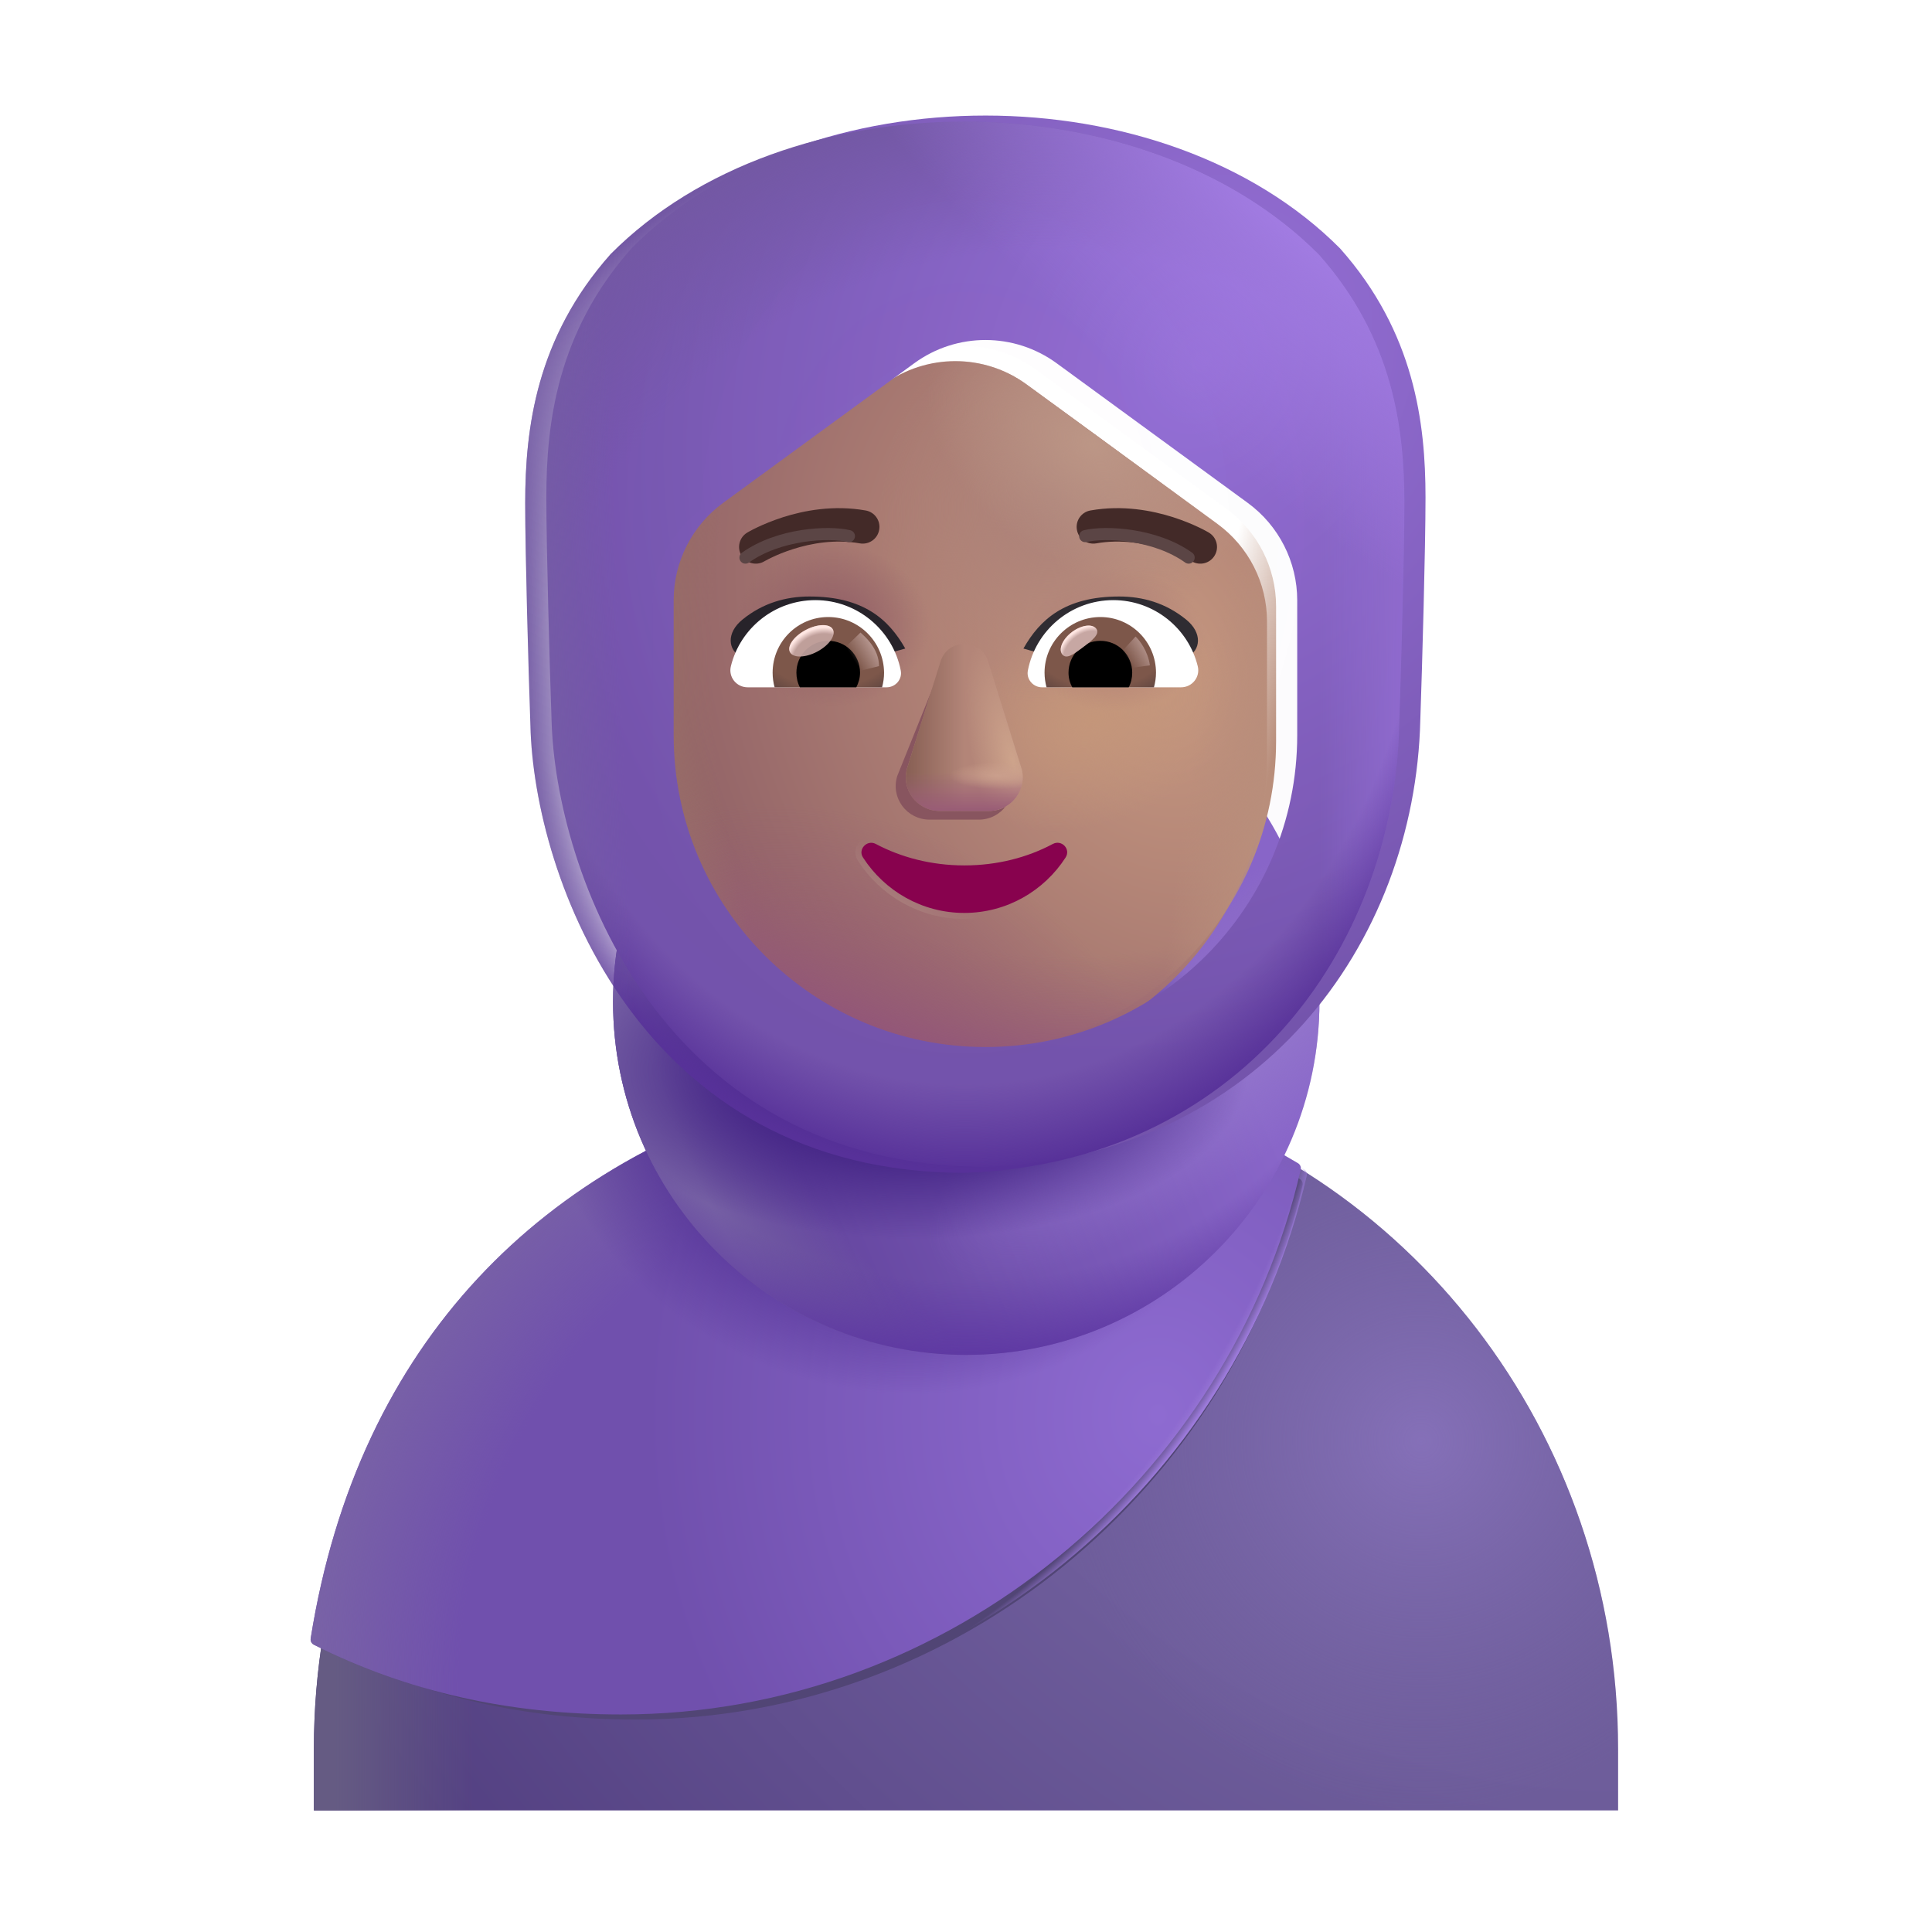 <svg width="32" height="32" viewBox="0 0 32 32" fill="none" xmlns="http://www.w3.org/2000/svg">
<path d="M18.552 18.093C18.237 18.012 18.021 17.726 18.021 17.39V15.374C18.021 14.213 17.116 13.277 15.995 13.277C14.874 13.277 13.97 14.213 13.97 15.374V17.39C13.97 17.726 13.753 18.012 13.439 18.093C8.709 19.284 5.199 23.704 5.199 28.968V29.986H26.801V28.968C26.801 23.704 23.291 19.284 18.552 18.093Z" fill="url(#paint0_radial_4002_3298)"/>
<path d="M18.552 18.093C18.237 18.012 18.021 17.726 18.021 17.39V15.374C18.021 14.213 17.116 13.277 15.995 13.277C14.874 13.277 13.97 14.213 13.97 15.374V17.39C13.97 17.726 13.753 18.012 13.439 18.093C8.709 19.284 5.199 23.704 5.199 28.968V29.986H26.801V28.968C26.801 23.704 23.291 19.284 18.552 18.093Z" fill="url(#paint1_radial_4002_3298)"/>
<path d="M18.552 18.093C18.237 18.012 18.021 17.726 18.021 17.39V15.374C18.021 14.213 17.116 13.277 15.995 13.277C14.874 13.277 13.97 14.213 13.97 15.374V17.39C13.97 17.726 13.753 18.012 13.439 18.093C8.709 19.284 5.199 23.704 5.199 28.968V29.986H26.801V28.968C26.801 23.704 23.291 19.284 18.552 18.093Z" fill="url(#paint2_linear_4002_3298)"/>
<g filter="url(#filter0_f_4002_3298)">
<path d="M5.494 27.244C5.487 27.287 5.509 27.33 5.547 27.349C7.069 28.112 8.715 28.481 10.533 28.481C15.882 28.481 20.42 24.631 21.574 19.634C21.584 19.592 21.565 19.549 21.528 19.527C20.645 19.002 19.731 18.526 18.706 18.277C18.392 18.198 18.054 18.145 18.054 17.822V15.88C18.054 14.762 17.152 13.86 16.034 13.86C14.916 13.86 14.014 14.762 14.014 15.88V17.822C14.014 18.145 13.809 18.264 13.495 18.342C9.298 19.452 6.265 22.41 5.494 27.244Z" fill="#514575"/>
</g>
<g filter="url(#filter1_i_4002_3298)">
<path d="M5.246 27.237C5.239 27.28 5.261 27.323 5.299 27.342C6.851 28.12 8.531 28.497 10.385 28.497C15.84 28.497 20.468 24.569 21.644 19.474C21.654 19.432 21.635 19.388 21.598 19.366C20.698 18.831 19.765 18.345 18.719 18.091C18.399 18.011 18.055 17.957 18.055 17.627V15.647C18.055 14.507 17.135 13.587 15.995 13.587C14.855 13.587 13.935 14.507 13.935 15.647V17.627C13.935 17.957 13.725 18.078 13.405 18.158C9.125 19.289 6.032 22.306 5.246 27.237Z" fill="url(#paint3_radial_4002_3298)"/>
<path d="M5.246 27.237C5.239 27.28 5.261 27.323 5.299 27.342C6.851 28.12 8.531 28.497 10.385 28.497C15.84 28.497 20.468 24.569 21.644 19.474C21.654 19.432 21.635 19.388 21.598 19.366C20.698 18.831 19.765 18.345 18.719 18.091C18.399 18.011 18.055 17.957 18.055 17.627V15.647C18.055 14.507 17.135 13.587 15.995 13.587C14.855 13.587 13.935 14.507 13.935 15.647V17.627C13.935 17.957 13.725 18.078 13.405 18.158C9.125 19.289 6.032 22.306 5.246 27.237Z" fill="url(#paint4_radial_4002_3298)"/>
<path d="M5.246 27.237C5.239 27.28 5.261 27.323 5.299 27.342C6.851 28.12 8.531 28.497 10.385 28.497C15.84 28.497 20.468 24.569 21.644 19.474C21.654 19.432 21.635 19.388 21.598 19.366C20.698 18.831 19.765 18.345 18.719 18.091C18.399 18.011 18.055 17.957 18.055 17.627V15.647C18.055 14.507 17.135 13.587 15.995 13.587C14.855 13.587 13.935 14.507 13.935 15.647V17.627C13.935 17.957 13.725 18.078 13.405 18.158C9.125 19.289 6.032 22.306 5.246 27.237Z" fill="url(#paint5_radial_4002_3298)"/>
</g>
<path d="M5.246 27.237C5.239 27.28 5.261 27.323 5.299 27.342C6.851 28.12 8.531 28.497 10.385 28.497C15.84 28.497 20.468 24.569 21.644 19.474C21.654 19.432 21.635 19.388 21.598 19.366C20.698 18.831 19.765 18.345 18.719 18.091C18.399 18.011 18.055 17.957 18.055 17.627V15.647C18.055 14.507 17.135 13.587 15.995 13.587C14.855 13.587 13.935 14.507 13.935 15.647V17.627C13.935 17.957 13.725 18.078 13.405 18.158C9.125 19.289 6.032 22.306 5.246 27.237Z" fill="url(#paint6_radial_4002_3298)"/>
<path d="M16.004 22.441C19.235 22.441 21.854 19.822 21.854 16.591C21.854 13.36 19.235 10.741 16.004 10.741C12.774 10.741 10.154 13.36 10.154 16.591C10.154 19.822 12.774 22.441 16.004 22.441Z" fill="url(#paint7_linear_4002_3298)"/>
<path d="M16.004 22.441C19.235 22.441 21.854 19.822 21.854 16.591C21.854 13.36 19.235 10.741 16.004 10.741C12.774 10.741 10.154 13.36 10.154 16.591C10.154 19.822 12.774 22.441 16.004 22.441Z" fill="url(#paint8_radial_4002_3298)"/>
<path d="M16.004 22.441C19.235 22.441 21.854 19.822 21.854 16.591C21.854 13.36 19.235 10.741 16.004 10.741C12.774 10.741 10.154 13.36 10.154 16.591C10.154 19.822 12.774 22.441 16.004 22.441Z" fill="url(#paint9_radial_4002_3298)"/>
<path d="M16.004 22.441C19.235 22.441 21.854 19.822 21.854 16.591C21.854 13.36 19.235 10.741 16.004 10.741C12.774 10.741 10.154 13.36 10.154 16.591C10.154 19.822 12.774 22.441 16.004 22.441Z" fill="url(#paint10_radial_4002_3298)"/>
<path d="M16.004 22.441C19.235 22.441 21.854 19.822 21.854 16.591C21.854 13.36 19.235 10.741 16.004 10.741C12.774 10.741 10.154 13.36 10.154 16.591C10.154 19.822 12.774 22.441 16.004 22.441Z" fill="url(#paint11_radial_4002_3298)"/>
<g filter="url(#filter2_i_4002_3298)">
<path d="M17.152 6.117C16.449 5.603 15.495 5.603 14.792 6.117L11.628 8.429C11.113 8.805 10.808 9.405 10.808 10.044V12.196L10.826 12.656C10.828 12.711 10.832 12.765 10.836 12.82C11.107 15.417 13.303 17.442 15.972 17.442C18.824 17.442 21.136 15.13 21.136 12.278V10.044C21.136 9.405 20.831 8.805 20.316 8.429L17.152 6.117Z" fill="url(#paint12_radial_4002_3298)"/>
<path d="M17.152 6.117C16.449 5.603 15.495 5.603 14.792 6.117L11.628 8.429C11.113 8.805 10.808 9.405 10.808 10.044V12.196L10.826 12.656C10.828 12.711 10.832 12.765 10.836 12.82C11.107 15.417 13.303 17.442 15.972 17.442C18.824 17.442 21.136 15.13 21.136 12.278V10.044C21.136 9.405 20.831 8.805 20.316 8.429L17.152 6.117Z" fill="url(#paint13_radial_4002_3298)"/>
<path d="M17.152 6.117C16.449 5.603 15.495 5.603 14.792 6.117L11.628 8.429C11.113 8.805 10.808 9.405 10.808 10.044V12.196L10.826 12.656C10.828 12.711 10.832 12.765 10.836 12.82C11.107 15.417 13.303 17.442 15.972 17.442C18.824 17.442 21.136 15.13 21.136 12.278V10.044C21.136 9.405 20.831 8.805 20.316 8.429L17.152 6.117Z" fill="url(#paint14_radial_4002_3298)"/>
<path d="M17.152 6.117C16.449 5.603 15.495 5.603 14.792 6.117L11.628 8.429C11.113 8.805 10.808 9.405 10.808 10.044V12.196L10.826 12.656C10.828 12.711 10.832 12.765 10.836 12.82C11.107 15.417 13.303 17.442 15.972 17.442C18.824 17.442 21.136 15.13 21.136 12.278V10.044C21.136 9.405 20.831 8.805 20.316 8.429L17.152 6.117Z" fill="url(#paint15_radial_4002_3298)"/>
<path d="M17.152 6.117C16.449 5.603 15.495 5.603 14.792 6.117L11.628 8.429C11.113 8.805 10.808 9.405 10.808 10.044V12.196L10.826 12.656C10.828 12.711 10.832 12.765 10.836 12.82C11.107 15.417 13.303 17.442 15.972 17.442C18.824 17.442 21.136 15.13 21.136 12.278V10.044C21.136 9.405 20.831 8.805 20.316 8.429L17.152 6.117Z" fill="url(#paint16_radial_4002_3298)"/>
<path d="M17.152 6.117C16.449 5.603 15.495 5.603 14.792 6.117L11.628 8.429C11.113 8.805 10.808 9.405 10.808 10.044V12.196L10.826 12.656C10.828 12.711 10.832 12.765 10.836 12.82C11.107 15.417 13.303 17.442 15.972 17.442C18.824 17.442 21.136 15.13 21.136 12.278V10.044C21.136 9.405 20.831 8.805 20.316 8.429L17.152 6.117Z" fill="url(#paint17_radial_4002_3298)"/>
<path d="M17.152 6.117C16.449 5.603 15.495 5.603 14.792 6.117L11.628 8.429C11.113 8.805 10.808 9.405 10.808 10.044V12.196L10.826 12.656C10.828 12.711 10.832 12.765 10.836 12.82C11.107 15.417 13.303 17.442 15.972 17.442C18.824 17.442 21.136 15.13 21.136 12.278V10.044C21.136 9.405 20.831 8.805 20.316 8.429L17.152 6.117Z" fill="url(#paint18_radial_4002_3298)"/>
<path d="M17.152 6.117C16.449 5.603 15.495 5.603 14.792 6.117L11.628 8.429C11.113 8.805 10.808 9.405 10.808 10.044V12.196L10.826 12.656C10.828 12.711 10.832 12.765 10.836 12.82C11.107 15.417 13.303 17.442 15.972 17.442C18.824 17.442 21.136 15.13 21.136 12.278V10.044C21.136 9.405 20.831 8.805 20.316 8.429L17.152 6.117Z" fill="url(#paint19_radial_4002_3298)"/>
<path d="M17.152 6.117C16.449 5.603 15.495 5.603 14.792 6.117L11.628 8.429C11.113 8.805 10.808 9.405 10.808 10.044V12.196L10.826 12.656C10.828 12.711 10.832 12.765 10.836 12.82C11.107 15.417 13.303 17.442 15.972 17.442C18.824 17.442 21.136 15.13 21.136 12.278V10.044C21.136 9.405 20.831 8.805 20.316 8.429L17.152 6.117Z" fill="url(#paint20_radial_4002_3298)"/>
</g>
<path d="M17.152 6.117C16.449 5.603 15.495 5.603 14.792 6.117L11.628 8.429C11.113 8.805 10.808 9.405 10.808 10.044V12.196L10.826 12.656C10.828 12.711 10.832 12.765 10.836 12.82C11.107 15.417 13.303 17.442 15.972 17.442C18.824 17.442 21.136 15.13 21.136 12.278V10.044C21.136 9.405 20.831 8.805 20.316 8.429L17.152 6.117Z" fill="url(#paint21_radial_4002_3298)"/>
<g filter="url(#filter3_f_4002_3298)">
<path d="M15.567 11.099L14.861 12.854C14.749 13.215 15.018 13.576 15.399 13.576H16.21C16.591 13.576 16.86 13.209 16.747 12.854L16.199 11.099C16.081 10.711 15.69 10.711 15.567 11.099Z" fill="#88555F"/>
</g>
<g filter="url(#filter4_f_4002_3298)">
<path d="M15.578 10.956L15.029 12.711C14.917 13.072 15.186 13.432 15.566 13.432H16.378C16.758 13.432 17.027 13.066 16.915 12.711L16.367 10.956C16.249 10.568 15.701 10.568 15.578 10.956Z" fill="#B38578"/>
<path d="M15.578 10.956L15.029 12.711C14.917 13.072 15.186 13.432 15.566 13.432H16.378C16.758 13.432 17.027 13.066 16.915 12.711L16.367 10.956C16.249 10.568 15.701 10.568 15.578 10.956Z" fill="url(#paint22_radial_4002_3298)"/>
<path d="M15.578 10.956L15.029 12.711C14.917 13.072 15.186 13.432 15.566 13.432H16.378C16.758 13.432 17.027 13.066 16.915 12.711L16.367 10.956C16.249 10.568 15.701 10.568 15.578 10.956Z" fill="url(#paint23_linear_4002_3298)"/>
<path d="M15.578 10.956L15.029 12.711C14.917 13.072 15.186 13.432 15.566 13.432H16.378C16.758 13.432 17.027 13.066 16.915 12.711L16.367 10.956C16.249 10.568 15.701 10.568 15.578 10.956Z" fill="url(#paint24_linear_4002_3298)"/>
<path d="M15.578 10.956L15.029 12.711C14.917 13.072 15.186 13.432 15.566 13.432H16.378C16.758 13.432 17.027 13.066 16.915 12.711L16.367 10.956C16.249 10.568 15.701 10.568 15.578 10.956Z" fill="url(#paint25_radial_4002_3298)"/>
</g>
<g filter="url(#filter5_f_4002_3298)">
<path d="M15.972 14.334C15.435 14.334 14.93 14.204 14.505 13.978C14.36 13.902 14.204 14.07 14.295 14.204C14.65 14.754 15.268 15.121 15.972 15.121C16.676 15.121 17.294 14.754 17.649 14.204C17.74 14.064 17.584 13.902 17.439 13.978C17.015 14.204 16.515 14.334 15.972 14.334Z" stroke="url(#paint26_linear_4002_3298)" stroke-width="0.2"/>
</g>
<path d="M15.972 14.334C15.435 14.334 14.93 14.204 14.505 13.978C14.36 13.902 14.204 14.07 14.295 14.204C14.65 14.754 15.268 15.121 15.972 15.121C16.676 15.121 17.294 14.754 17.649 14.204C17.74 14.064 17.584 13.902 17.439 13.978C17.015 14.204 16.515 14.334 15.972 14.334Z" fill="#88024E"/>
<g filter="url(#filter6_i_4002_3298)">
<path d="M17.151 10.742C17.424 10.26 17.841 9.88 18.737 9.88C19.13 9.88 19.508 9.988 19.844 10.26C20.122 10.484 20.085 10.771 19.87 10.879L19.296 11.206C18.623 10.989 17.879 10.959 17.151 10.742Z" fill="#2F2C32"/>
</g>
<g filter="url(#filter7_i_4002_3298)">
<path d="M14.794 10.742C14.52 10.26 14.103 9.88 13.207 9.88C12.815 9.88 12.436 9.988 12.1 10.26C11.822 10.484 11.86 10.771 12.074 10.879L12.648 11.206C13.321 10.989 14.065 10.959 14.794 10.742Z" fill="#27232A"/>
</g>
<g filter="url(#filter8_i_4002_3298)">
<path d="M12.465 9.494L12.461 9.497C12.461 9.497 12.461 9.497 12.46 9.497C12.329 9.575 12.16 9.533 12.081 9.402C12.002 9.271 12.045 9.1 12.176 9.022L12.177 9.021L12.178 9.021L12.181 9.019L12.191 9.013C12.199 9.009 12.21 9.003 12.224 8.995C12.252 8.979 12.293 8.958 12.344 8.934C12.445 8.886 12.591 8.824 12.767 8.767C13.118 8.655 13.608 8.561 14.138 8.655C14.288 8.681 14.389 8.825 14.362 8.975C14.336 9.126 14.192 9.226 14.042 9.2C13.63 9.127 13.235 9.199 12.935 9.295C12.787 9.342 12.665 9.394 12.582 9.434C12.54 9.454 12.508 9.47 12.488 9.482C12.477 9.487 12.47 9.491 12.465 9.494Z" fill="#432A28"/>
</g>
<g filter="url(#filter9_i_4002_3298)">
<path fill-rule="evenodd" clip-rule="evenodd" d="M19.823 9.022C19.823 9.022 19.823 9.022 19.681 9.259L19.823 9.022C19.954 9.1 19.997 9.271 19.918 9.402C19.84 9.533 19.67 9.575 19.539 9.497C19.539 9.497 19.538 9.497 19.538 9.497L19.534 9.494C19.529 9.491 19.522 9.487 19.511 9.482C19.491 9.47 19.459 9.454 19.417 9.434C19.334 9.394 19.212 9.342 19.064 9.295C18.764 9.199 18.369 9.127 17.957 9.2C17.807 9.226 17.663 9.126 17.637 8.975C17.61 8.825 17.711 8.681 17.861 8.655C18.391 8.561 18.881 8.655 19.232 8.767C19.409 8.824 19.554 8.886 19.655 8.934C19.706 8.958 19.747 8.979 19.775 8.995C19.789 9.003 19.8 9.009 19.808 9.013L19.818 9.019L19.821 9.021L19.822 9.021L19.823 9.022Z" fill="#432A28"/>
</g>
<path d="M18.44 9.94C19.114 9.94 19.683 10.405 19.838 11.033C19.884 11.213 19.746 11.384 19.562 11.384H17.259C17.113 11.384 16.995 11.251 17.025 11.104C17.154 10.443 17.736 9.94 18.44 9.94Z" fill="white"/>
<path d="M18.226 10.22C18.737 10.22 19.147 10.635 19.147 11.142C19.147 11.225 19.134 11.309 19.113 11.384H17.334C17.313 11.305 17.301 11.225 17.301 11.142C17.301 10.635 17.715 10.22 18.226 10.22Z" fill="url(#paint27_radial_4002_3298)"/>
<path d="M17.698 11.142C17.698 10.848 17.933 10.614 18.226 10.614C18.519 10.614 18.753 10.848 18.753 11.142C18.753 11.229 18.733 11.313 18.695 11.384H17.761C17.72 11.313 17.698 11.229 17.698 11.142Z" fill="black"/>
<g filter="url(#filter10_f_4002_3298)">
<path d="M18.158 10.415C18.224 10.503 18.087 10.61 17.931 10.726C17.775 10.843 17.659 10.925 17.593 10.837C17.528 10.75 17.601 10.584 17.757 10.467C17.913 10.351 18.093 10.327 18.158 10.415Z" fill="#C7A7A3"/>
<path d="M18.158 10.415C18.224 10.503 18.087 10.61 17.931 10.726C17.775 10.843 17.659 10.925 17.593 10.837C17.528 10.75 17.601 10.584 17.757 10.467C17.913 10.351 18.093 10.327 18.158 10.415Z" fill="url(#paint28_radial_4002_3298)"/>
</g>
<g filter="url(#filter11_f_4002_3298)">
<path d="M19.046 11.02C19.012 10.782 18.873 10.603 18.808 10.543L18.539 10.837L18.66 11.073L19.046 11.02Z" fill="url(#paint29_linear_4002_3298)"/>
</g>
<path d="M13.505 9.94C12.83 9.94 12.261 10.405 12.106 11.033C12.06 11.213 12.198 11.384 12.383 11.384H14.685C14.832 11.384 14.949 11.251 14.919 11.104C14.79 10.443 14.204 9.94 13.505 9.94Z" fill="white"/>
<path d="M13.718 10.22C13.207 10.22 12.797 10.635 12.797 11.142C12.797 11.225 12.809 11.309 12.83 11.384H14.61C14.631 11.305 14.643 11.225 14.643 11.142C14.639 10.635 14.229 10.22 13.718 10.22Z" fill="url(#paint30_radial_4002_3298)"/>
<path d="M14.245 11.142C14.245 10.848 14.011 10.614 13.718 10.614C13.425 10.614 13.191 10.848 13.191 11.142C13.191 11.229 13.211 11.313 13.249 11.384H14.183C14.22 11.313 14.245 11.229 14.245 11.142Z" fill="black"/>
<g filter="url(#filter12_f_4002_3298)">
<path d="M14.559 11.033C14.559 10.736 14.317 10.537 14.252 10.477L13.954 10.765L14.137 11.138L14.559 11.033Z" fill="url(#paint31_linear_4002_3298)"/>
</g>
<g filter="url(#filter13_f_4002_3298)">
<ellipse cx="13.44" cy="10.614" rx="0.402" ry="0.203" transform="rotate(-27.914 13.44 10.614)" fill="#C7A7A3" fill-opacity="0.9"/>
<ellipse cx="13.44" cy="10.614" rx="0.402" ry="0.203" transform="rotate(-27.914 13.44 10.614)" fill="url(#paint32_radial_4002_3298)"/>
</g>
<g filter="url(#filter14_f_4002_3298)">
<path d="M17.974 8.88C18.307 8.799 19.134 8.84 19.688 9.236" stroke="#5B4545" stroke-width="0.2" stroke-linecap="round"/>
</g>
<g filter="url(#filter15_f_4002_3298)">
<path d="M14.061 8.88C13.729 8.799 12.901 8.84 12.347 9.236" stroke="#5B4545" stroke-width="0.2" stroke-linecap="round"/>
</g>
<g filter="url(#filter16_ii_4002_3298)">
<path fill-rule="evenodd" clip-rule="evenodd" d="M10.114 4.208C13.025 1.28 18.93 1.283 21.846 4.215C23.081 5.605 23.261 7.112 23.261 8.34C23.261 9.176 23.206 11.124 23.175 12.02C23.089 15.733 20.495 19.27 15.98 19.426C10.589 19.426 8.843 14.512 8.785 12.012C8.753 11.116 8.699 9.168 8.699 8.333C8.699 7.105 8.879 5.598 10.114 4.208ZM14.792 6.117C15.495 5.603 16.449 5.603 17.152 6.117L20.316 8.429C20.831 8.805 21.136 9.405 21.136 10.043V12.278C21.136 15.13 18.824 17.442 15.972 17.442C13.12 17.442 10.808 15.13 10.808 12.278V10.043C10.808 9.405 11.113 8.805 11.628 8.429L14.792 6.117Z" fill="url(#paint33_radial_4002_3298)"/>
</g>
<path fill-rule="evenodd" clip-rule="evenodd" d="M10.114 4.208C13.025 1.28 18.93 1.283 21.846 4.215C23.081 5.605 23.261 7.112 23.261 8.34C23.261 9.176 23.206 11.124 23.175 12.02C23.089 15.733 20.495 19.27 15.98 19.426C10.589 19.426 8.843 14.512 8.785 12.012C8.753 11.116 8.699 9.168 8.699 8.333C8.699 7.105 8.879 5.598 10.114 4.208ZM14.792 6.117C15.495 5.603 16.449 5.603 17.152 6.117L20.316 8.429C20.831 8.805 21.136 9.405 21.136 10.043V12.278C21.136 15.13 18.824 17.442 15.972 17.442C13.12 17.442 10.808 15.13 10.808 12.278V10.043C10.808 9.405 11.113 8.805 11.628 8.429L14.792 6.117Z" fill="url(#paint34_linear_4002_3298)"/>
<path fill-rule="evenodd" clip-rule="evenodd" d="M10.114 4.208C13.025 1.28 18.93 1.283 21.846 4.215C23.081 5.605 23.261 7.112 23.261 8.34C23.261 9.176 23.206 11.124 23.175 12.02C23.089 15.733 20.495 19.27 15.98 19.426C10.589 19.426 8.843 14.512 8.785 12.012C8.753 11.116 8.699 9.168 8.699 8.333C8.699 7.105 8.879 5.598 10.114 4.208ZM14.792 6.117C15.495 5.603 16.449 5.603 17.152 6.117L20.316 8.429C20.831 8.805 21.136 9.405 21.136 10.043V12.278C21.136 15.13 18.824 17.442 15.972 17.442C13.12 17.442 10.808 15.13 10.808 12.278V10.043C10.808 9.405 11.113 8.805 11.628 8.429L14.792 6.117Z" fill="url(#paint35_radial_4002_3298)"/>
<path fill-rule="evenodd" clip-rule="evenodd" d="M10.114 4.208C13.025 1.28 18.93 1.283 21.846 4.215C23.081 5.605 23.261 7.112 23.261 8.34C23.261 9.176 23.206 11.124 23.175 12.02C23.089 15.733 20.495 19.27 15.98 19.426C10.589 19.426 8.843 14.512 8.785 12.012C8.753 11.116 8.699 9.168 8.699 8.333C8.699 7.105 8.879 5.598 10.114 4.208ZM14.792 6.117C15.495 5.603 16.449 5.603 17.152 6.117L20.316 8.429C20.831 8.805 21.136 9.405 21.136 10.043V12.278C21.136 15.13 18.824 17.442 15.972 17.442C13.12 17.442 10.808 15.13 10.808 12.278V10.043C10.808 9.405 11.113 8.805 11.628 8.429L14.792 6.117Z" fill="url(#paint36_radial_4002_3298)"/>
<path fill-rule="evenodd" clip-rule="evenodd" d="M10.114 4.208C13.025 1.28 18.93 1.283 21.846 4.215C23.081 5.605 23.261 7.112 23.261 8.34C23.261 9.176 23.206 11.124 23.175 12.02C23.089 15.733 20.495 19.27 15.98 19.426C10.589 19.426 8.843 14.512 8.785 12.012C8.753 11.116 8.699 9.168 8.699 8.333C8.699 7.105 8.879 5.598 10.114 4.208ZM14.792 6.117C15.495 5.603 16.449 5.603 17.152 6.117L20.316 8.429C20.831 8.805 21.136 9.405 21.136 10.043V12.278C21.136 15.13 18.824 17.442 15.972 17.442C13.12 17.442 10.808 15.13 10.808 12.278V10.043C10.808 9.405 11.113 8.805 11.628 8.429L14.792 6.117Z" fill="url(#paint37_radial_4002_3298)"/>
<path fill-rule="evenodd" clip-rule="evenodd" d="M10.114 4.208C13.025 1.28 18.93 1.283 21.846 4.215C23.081 5.605 23.261 7.112 23.261 8.34C23.261 9.176 23.206 11.124 23.175 12.02C23.089 15.733 20.495 19.27 15.98 19.426C10.589 19.426 8.843 14.512 8.785 12.012C8.753 11.116 8.699 9.168 8.699 8.333C8.699 7.105 8.879 5.598 10.114 4.208ZM14.792 6.117C15.495 5.603 16.449 5.603 17.152 6.117L20.316 8.429C20.831 8.805 21.136 9.405 21.136 10.043V12.278C21.136 15.13 18.824 17.442 15.972 17.442C13.12 17.442 10.808 15.13 10.808 12.278V10.043C10.808 9.405 11.113 8.805 11.628 8.429L14.792 6.117Z" fill="url(#paint38_linear_4002_3298)"/>
<defs>
<filter id="filter0_f_4002_3298" x="5.243" y="13.61" width="16.584" height="15.121" filterUnits="userSpaceOnUse" color-interpolation-filters="sRGB">
<feFlood flood-opacity="0" result="BackgroundImageFix"/>
<feBlend mode="normal" in="SourceGraphic" in2="BackgroundImageFix" result="shape"/>
<feGaussianBlur stdDeviation="0.125" result="effect1_foregroundBlur_4002_3298"/>
</filter>
<filter id="filter1_i_4002_3298" x="5.145" y="13.487" width="16.502" height="15.01" filterUnits="userSpaceOnUse" color-interpolation-filters="sRGB">
<feFlood flood-opacity="0" result="BackgroundImageFix"/>
<feBlend mode="normal" in="SourceGraphic" in2="BackgroundImageFix" result="shape"/>
<feColorMatrix in="SourceAlpha" type="matrix" values="0 0 0 0 0 0 0 0 0 0 0 0 0 0 0 0 0 0 127 0" result="hardAlpha"/>
<feOffset dx="-0.1" dy="-0.1"/>
<feGaussianBlur stdDeviation="0.075"/>
<feComposite in2="hardAlpha" operator="arithmetic" k2="-1" k3="1"/>
<feColorMatrix type="matrix" values="0 0 0 0 0.471 0 0 0 0 0.318 0 0 0 0 0.745 0 0 0 1 0"/>
<feBlend mode="normal" in2="shape" result="effect1_innerShadow_4002_3298"/>
</filter>
<filter id="filter2_i_4002_3298" x="10.658" y="5.732" width="10.478" height="11.96" filterUnits="userSpaceOnUse" color-interpolation-filters="sRGB">
<feFlood flood-opacity="0" result="BackgroundImageFix"/>
<feBlend mode="normal" in="SourceGraphic" in2="BackgroundImageFix" result="shape"/>
<feColorMatrix in="SourceAlpha" type="matrix" values="0 0 0 0 0 0 0 0 0 0 0 0 0 0 0 0 0 0 127 0" result="hardAlpha"/>
<feOffset dx="-0.15" dy="0.25"/>
<feGaussianBlur stdDeviation="0.15"/>
<feComposite in2="hardAlpha" operator="arithmetic" k2="-1" k3="1"/>
<feColorMatrix type="matrix" values="0 0 0 0 0.478 0 0 0 0 0.29 0 0 0 0 0.314 0 0 0 1 0"/>
<feBlend mode="normal" in2="shape" result="effect1_innerShadow_4002_3298"/>
</filter>
<filter id="filter3_f_4002_3298" x="14.336" y="10.308" width="2.937" height="3.768" filterUnits="userSpaceOnUse" color-interpolation-filters="sRGB">
<feFlood flood-opacity="0" result="BackgroundImageFix"/>
<feBlend mode="normal" in="SourceGraphic" in2="BackgroundImageFix" result="shape"/>
<feGaussianBlur stdDeviation="0.25" result="effect1_foregroundBlur_4002_3298"/>
</filter>
<filter id="filter4_f_4002_3298" x="14.753" y="10.415" width="2.437" height="3.268" filterUnits="userSpaceOnUse" color-interpolation-filters="sRGB">
<feFlood flood-opacity="0" result="BackgroundImageFix"/>
<feBlend mode="normal" in="SourceGraphic" in2="BackgroundImageFix" result="shape"/>
<feGaussianBlur stdDeviation="0.125" result="effect1_foregroundBlur_4002_3298"/>
</filter>
<filter id="filter5_f_4002_3298" x="14.068" y="13.759" width="3.808" height="1.562" filterUnits="userSpaceOnUse" color-interpolation-filters="sRGB">
<feFlood flood-opacity="0" result="BackgroundImageFix"/>
<feBlend mode="normal" in="SourceGraphic" in2="BackgroundImageFix" result="shape"/>
<feGaussianBlur stdDeviation="0.05" result="effect1_foregroundBlur_4002_3298"/>
</filter>
<filter id="filter6_i_4002_3298" x="16.951" y="9.88" width="3.091" height="1.327" filterUnits="userSpaceOnUse" color-interpolation-filters="sRGB">
<feFlood flood-opacity="0" result="BackgroundImageFix"/>
<feBlend mode="normal" in="SourceGraphic" in2="BackgroundImageFix" result="shape"/>
<feColorMatrix in="SourceAlpha" type="matrix" values="0 0 0 0 0 0 0 0 0 0 0 0 0 0 0 0 0 0 127 0" result="hardAlpha"/>
<feOffset dx="-0.2"/>
<feGaussianBlur stdDeviation="0.2"/>
<feComposite in2="hardAlpha" operator="arithmetic" k2="-1" k3="1"/>
<feColorMatrix type="matrix" values="0 0 0 0 0.118 0 0 0 0 0.071 0 0 0 0 0.157 0 0 0 1 0"/>
<feBlend mode="normal" in2="shape" result="effect1_innerShadow_4002_3298"/>
</filter>
<filter id="filter7_i_4002_3298" x="11.902" y="9.88" width="3.091" height="1.327" filterUnits="userSpaceOnUse" color-interpolation-filters="sRGB">
<feFlood flood-opacity="0" result="BackgroundImageFix"/>
<feBlend mode="normal" in="SourceGraphic" in2="BackgroundImageFix" result="shape"/>
<feColorMatrix in="SourceAlpha" type="matrix" values="0 0 0 0 0 0 0 0 0 0 0 0 0 0 0 0 0 0 127 0" result="hardAlpha"/>
<feOffset dx="0.2"/>
<feGaussianBlur stdDeviation="0.125"/>
<feComposite in2="hardAlpha" operator="arithmetic" k2="-1" k3="1"/>
<feColorMatrix type="matrix" values="0 0 0 0 0.086 0 0 0 0 0.055 0 0 0 0 0.114 0 0 0 1 0"/>
<feBlend mode="normal" in2="shape" result="effect1_innerShadow_4002_3298"/>
</filter>
<filter id="filter8_i_4002_3298" x="12.042" y="8.416" width="2.525" height="1.119" filterUnits="userSpaceOnUse" color-interpolation-filters="sRGB">
<feFlood flood-opacity="0" result="BackgroundImageFix"/>
<feBlend mode="normal" in="SourceGraphic" in2="BackgroundImageFix" result="shape"/>
<feColorMatrix in="SourceAlpha" type="matrix" values="0 0 0 0 0 0 0 0 0 0 0 0 0 0 0 0 0 0 127 0" result="hardAlpha"/>
<feOffset dx="0.2" dy="-0.2"/>
<feGaussianBlur stdDeviation="0.15"/>
<feComposite in2="hardAlpha" operator="arithmetic" k2="-1" k3="1"/>
<feColorMatrix type="matrix" values="0 0 0 0 0.212 0 0 0 0 0.122 0 0 0 0 0.125 0 0 0 1 0"/>
<feBlend mode="normal" in2="shape" result="effect1_innerShadow_4002_3298"/>
</filter>
<filter id="filter9_i_4002_3298" x="17.633" y="8.416" width="2.525" height="1.12" filterUnits="userSpaceOnUse" color-interpolation-filters="sRGB">
<feFlood flood-opacity="0" result="BackgroundImageFix"/>
<feBlend mode="normal" in="SourceGraphic" in2="BackgroundImageFix" result="shape"/>
<feColorMatrix in="SourceAlpha" type="matrix" values="0 0 0 0 0 0 0 0 0 0 0 0 0 0 0 0 0 0 127 0" result="hardAlpha"/>
<feOffset dx="0.2" dy="-0.2"/>
<feGaussianBlur stdDeviation="0.15"/>
<feComposite in2="hardAlpha" operator="arithmetic" k2="-1" k3="1"/>
<feColorMatrix type="matrix" values="0 0 0 0 0.212 0 0 0 0 0.122 0 0 0 0 0.125 0 0 0 1 0"/>
<feBlend mode="normal" in2="shape" result="effect1_innerShadow_4002_3298"/>
</filter>
<filter id="filter10_f_4002_3298" x="17.469" y="10.262" width="0.806" height="0.712" filterUnits="userSpaceOnUse" color-interpolation-filters="sRGB">
<feFlood flood-opacity="0" result="BackgroundImageFix"/>
<feBlend mode="normal" in="SourceGraphic" in2="BackgroundImageFix" result="shape"/>
<feGaussianBlur stdDeviation="0.05" result="effect1_foregroundBlur_4002_3298"/>
</filter>
<filter id="filter11_f_4002_3298" x="18.339" y="10.343" width="0.907" height="0.93" filterUnits="userSpaceOnUse" color-interpolation-filters="sRGB">
<feFlood flood-opacity="0" result="BackgroundImageFix"/>
<feBlend mode="normal" in="SourceGraphic" in2="BackgroundImageFix" result="shape"/>
<feGaussianBlur stdDeviation="0.1" result="effect1_foregroundBlur_4002_3298"/>
</filter>
<filter id="filter12_f_4002_3298" x="13.754" y="10.277" width="1.005" height="1.061" filterUnits="userSpaceOnUse" color-interpolation-filters="sRGB">
<feFlood flood-opacity="0" result="BackgroundImageFix"/>
<feBlend mode="normal" in="SourceGraphic" in2="BackgroundImageFix" result="shape"/>
<feGaussianBlur stdDeviation="0.1" result="effect1_foregroundBlur_4002_3298"/>
</filter>
<filter id="filter13_f_4002_3298" x="12.972" y="10.254" width="0.936" height="0.721" filterUnits="userSpaceOnUse" color-interpolation-filters="sRGB">
<feFlood flood-opacity="0" result="BackgroundImageFix"/>
<feBlend mode="normal" in="SourceGraphic" in2="BackgroundImageFix" result="shape"/>
<feGaussianBlur stdDeviation="0.05" result="effect1_foregroundBlur_4002_3298"/>
</filter>
<filter id="filter14_f_4002_3298" x="17.674" y="8.546" width="2.314" height="0.99" filterUnits="userSpaceOnUse" color-interpolation-filters="sRGB">
<feFlood flood-opacity="0" result="BackgroundImageFix"/>
<feBlend mode="normal" in="SourceGraphic" in2="BackgroundImageFix" result="shape"/>
<feGaussianBlur stdDeviation="0.1" result="effect1_foregroundBlur_4002_3298"/>
</filter>
<filter id="filter15_f_4002_3298" x="12.047" y="8.546" width="2.314" height="0.99" filterUnits="userSpaceOnUse" color-interpolation-filters="sRGB">
<feFlood flood-opacity="0" result="BackgroundImageFix"/>
<feBlend mode="normal" in="SourceGraphic" in2="BackgroundImageFix" result="shape"/>
<feGaussianBlur stdDeviation="0.1" result="effect1_foregroundBlur_4002_3298"/>
</filter>
<filter id="filter16_ii_4002_3298" x="8.549" y="1.764" width="15.212" height="17.812" filterUnits="userSpaceOnUse" color-interpolation-filters="sRGB">
<feFlood flood-opacity="0" result="BackgroundImageFix"/>
<feBlend mode="normal" in="SourceGraphic" in2="BackgroundImageFix" result="shape"/>
<feColorMatrix in="SourceAlpha" type="matrix" values="0 0 0 0 0 0 0 0 0 0 0 0 0 0 0 0 0 0 127 0" result="hardAlpha"/>
<feOffset dx="0.5" dy="-0.25"/>
<feGaussianBlur stdDeviation="0.3"/>
<feComposite in2="hardAlpha" operator="arithmetic" k2="-1" k3="1"/>
<feColorMatrix type="matrix" values="0 0 0 0 0.451 0 0 0 0 0.259 0 0 0 0 0.631 0 0 0 1 0"/>
<feBlend mode="normal" in2="shape" result="effect1_innerShadow_4002_3298"/>
<feColorMatrix in="SourceAlpha" type="matrix" values="0 0 0 0 0 0 0 0 0 0 0 0 0 0 0 0 0 0 127 0" result="hardAlpha"/>
<feOffset dx="-0.15" dy="0.15"/>
<feGaussianBlur stdDeviation="0.25"/>
<feComposite in2="hardAlpha" operator="arithmetic" k2="-1" k3="1"/>
<feColorMatrix type="matrix" values="0 0 0 0 0.38 0 0 0 0 0.196 0 0 0 0 0.482 0 0 0 1 0"/>
<feBlend mode="normal" in2="effect1_innerShadow_4002_3298" result="effect2_innerShadow_4002_3298"/>
</filter>
<radialGradient id="paint0_radial_4002_3298" cx="0" cy="0" r="1" gradientUnits="userSpaceOnUse" gradientTransform="translate(23.879 18.239) rotate(139.191) scale(20.561 26.581)">
<stop offset="0.468" stop-color="#6E5D9B"/>
<stop offset="1" stop-color="#534082"/>
</radialGradient>
<radialGradient id="paint1_radial_4002_3298" cx="0" cy="0" r="1" gradientUnits="userSpaceOnUse" gradientTransform="translate(23.567 23.864) rotate(136.874) scale(6.08 6.12)">
<stop stop-color="#8570B8"/>
<stop offset="1" stop-color="#7866A7" stop-opacity="0"/>
</radialGradient>
<linearGradient id="paint2_linear_4002_3298" x1="5.561" y1="29.986" x2="7.848" y2="29.986" gradientUnits="userSpaceOnUse">
<stop stop-color="#655B83"/>
<stop offset="1" stop-color="#655B83" stop-opacity="0"/>
</linearGradient>
<radialGradient id="paint3_radial_4002_3298" cx="0" cy="0" r="1" gradientUnits="userSpaceOnUse" gradientTransform="translate(19.285 23.52) rotate(180) scale(8.483 9.813)">
<stop stop-color="#8E6BD1"/>
<stop offset="1" stop-color="#7050AD"/>
</radialGradient>
<radialGradient id="paint4_radial_4002_3298" cx="0" cy="0" r="1" gradientUnits="userSpaceOnUse" gradientTransform="translate(18.377 28.834) rotate(-156.758) scale(13.697 12.355)">
<stop offset="0.79" stop-color="#7A65A5" stop-opacity="0"/>
<stop offset="1" stop-color="#7A65A5"/>
</radialGradient>
<radialGradient id="paint5_radial_4002_3298" cx="0" cy="0" r="1" gradientUnits="userSpaceOnUse" gradientTransform="translate(15.182 16.703) rotate(98.548) scale(6.503 6.478)">
<stop offset="0.633" stop-color="#4F2E93"/>
<stop offset="1" stop-color="#4F2E93" stop-opacity="0"/>
</radialGradient>
<radialGradient id="paint6_radial_4002_3298" cx="0" cy="0" r="1" gradientUnits="userSpaceOnUse" gradientTransform="translate(9.879 16.708) rotate(34.303) scale(12.143 13.378)">
<stop offset="0.972" stop-color="#9C7ADA" stop-opacity="0"/>
<stop offset="0.991" stop-color="#9C7ADA"/>
</radialGradient>
<linearGradient id="paint7_linear_4002_3298" x1="20.567" y1="17.52" x2="12.504" y2="20.926" gradientUnits="userSpaceOnUse">
<stop stop-color="#8966C9"/>
<stop offset="1" stop-color="#60429A"/>
</linearGradient>
<radialGradient id="paint8_radial_4002_3298" cx="0" cy="0" r="1" gradientUnits="userSpaceOnUse" gradientTransform="translate(20.535 16.989) rotate(141.559) scale(6.384 1.966)">
<stop offset="0.173" stop-color="#9376CC"/>
<stop offset="1" stop-color="#9376CC" stop-opacity="0"/>
</radialGradient>
<radialGradient id="paint9_radial_4002_3298" cx="0" cy="0" r="1" gradientUnits="userSpaceOnUse" gradientTransform="translate(17.228 16.591) rotate(156.782) scale(6.875 9.548)">
<stop offset="0.694" stop-color="#755FA4" stop-opacity="0"/>
<stop offset="0.928" stop-color="#755FA4"/>
</radialGradient>
<radialGradient id="paint10_radial_4002_3298" cx="0" cy="0" r="1" gradientUnits="userSpaceOnUse" gradientTransform="translate(15.109 17.713) rotate(90) scale(2.814 5.555)">
<stop offset="0.498" stop-color="#452686"/>
<stop offset="1" stop-color="#452686" stop-opacity="0"/>
</radialGradient>
<radialGradient id="paint11_radial_4002_3298" cx="0" cy="0" r="1" gradientUnits="userSpaceOnUse" gradientTransform="translate(16.004 15.8) rotate(90) scale(6.862 8.369)">
<stop offset="0.789" stop-color="#5C35A2" stop-opacity="0"/>
<stop offset="1" stop-color="#5C35A2"/>
</radialGradient>
<radialGradient id="paint12_radial_4002_3298" cx="0" cy="0" r="1" gradientUnits="userSpaceOnUse" gradientTransform="translate(19.203 10.774) rotate(155.969) scale(7.6 9.95)">
<stop stop-color="#C79980"/>
<stop offset="1" stop-color="#946568"/>
</radialGradient>
<radialGradient id="paint13_radial_4002_3298" cx="0" cy="0" r="1" gradientUnits="userSpaceOnUse" gradientTransform="translate(18.255 11.656) rotate(156.951) scale(2.529 1.721)">
<stop stop-color="#C4967A"/>
<stop offset="1" stop-color="#C4967A" stop-opacity="0"/>
</radialGradient>
<radialGradient id="paint14_radial_4002_3298" cx="0" cy="0" r="1" gradientUnits="userSpaceOnUse" gradientTransform="translate(13.844 17.49) rotate(-71.254) scale(4.281 5.58)">
<stop stop-color="#945A73"/>
<stop offset="1" stop-color="#945A73" stop-opacity="0"/>
</radialGradient>
<radialGradient id="paint15_radial_4002_3298" cx="0" cy="0" r="1" gradientUnits="userSpaceOnUse" gradientTransform="translate(17.243 10.345) rotate(100.215) scale(7.732 9.975)">
<stop offset="0.672" stop-color="#996372" stop-opacity="0"/>
<stop offset="1" stop-color="#8E4B81"/>
</radialGradient>
<radialGradient id="paint16_radial_4002_3298" cx="0" cy="0" r="1" gradientUnits="userSpaceOnUse" gradientTransform="translate(18.084 12.561) rotate(169.255) scale(7.502 12.519)">
<stop offset="0.795" stop-color="#9A7267" stop-opacity="0"/>
<stop offset="1" stop-color="#9A7267"/>
</radialGradient>
<radialGradient id="paint17_radial_4002_3298" cx="0" cy="0" r="1" gradientUnits="userSpaceOnUse" gradientTransform="translate(18.608 10.343) rotate(-90) scale(1.188 1.507)">
<stop stop-color="#AE7B75"/>
<stop offset="1" stop-color="#AE7B75" stop-opacity="0"/>
</radialGradient>
<radialGradient id="paint18_radial_4002_3298" cx="0" cy="0" r="1" gradientUnits="userSpaceOnUse" gradientTransform="translate(13.935 10.107) rotate(-90) scale(1.355 1.605)">
<stop stop-color="#8F5C65"/>
<stop offset="1" stop-color="#8F5C65" stop-opacity="0"/>
</radialGradient>
<radialGradient id="paint19_radial_4002_3298" cx="0" cy="0" r="1" gradientUnits="userSpaceOnUse" gradientTransform="translate(17.628 7.952) rotate(105.583) scale(3.457 2.847)">
<stop stop-color="#AB8179"/>
<stop offset="1" stop-color="#AB8179" stop-opacity="0"/>
</radialGradient>
<radialGradient id="paint20_radial_4002_3298" cx="0" cy="0" r="1" gradientUnits="userSpaceOnUse" gradientTransform="translate(18.25 7.119) rotate(123.69) scale(2.028 2.99)">
<stop stop-color="#BC9686"/>
<stop offset="1" stop-color="#BC9686" stop-opacity="0"/>
</radialGradient>
<radialGradient id="paint21_radial_4002_3298" cx="0" cy="0" r="1" gradientUnits="userSpaceOnUse" gradientTransform="translate(21.312 13.431) rotate(-171.416) scale(1.675 9.855)">
<stop offset="0.234" stop-color="#B98E7B"/>
<stop offset="1" stop-color="#B98E7B" stop-opacity="0"/>
</radialGradient>
<radialGradient id="paint22_radial_4002_3298" cx="0" cy="0" r="1" gradientUnits="userSpaceOnUse" gradientTransform="translate(16.782 12.628) rotate(-102.564) scale(2.161 0.666)">
<stop offset="0.017" stop-color="#CDA38B"/>
<stop offset="1" stop-color="#CDA38B" stop-opacity="0"/>
</radialGradient>
<linearGradient id="paint23_linear_4002_3298" x1="15.003" y1="12.703" x2="15.972" y2="12.703" gradientUnits="userSpaceOnUse">
<stop stop-color="#875F54"/>
<stop offset="1" stop-color="#875F54" stop-opacity="0"/>
</linearGradient>
<linearGradient id="paint24_linear_4002_3298" x1="15.972" y1="13.432" x2="15.972" y2="12.786" gradientUnits="userSpaceOnUse">
<stop stop-color="#995C76"/>
<stop offset="1" stop-color="#995C76" stop-opacity="0"/>
</linearGradient>
<radialGradient id="paint25_radial_4002_3298" cx="0" cy="0" r="1" gradientUnits="userSpaceOnUse" gradientTransform="translate(16.534 12.846) rotate(-180) scale(0.804 0.225)">
<stop stop-color="#CA9F8C"/>
<stop offset="1" stop-color="#CA9F8C" stop-opacity="0"/>
</radialGradient>
<linearGradient id="paint26_linear_4002_3298" x1="14.874" y1="14.982" x2="15.349" y2="14.247" gradientUnits="userSpaceOnUse">
<stop stop-color="#A87D7B"/>
<stop offset="0.663" stop-color="#A87D7B" stop-opacity="0"/>
</linearGradient>
<radialGradient id="paint27_radial_4002_3298" cx="0" cy="0" r="1" gradientUnits="userSpaceOnUse" gradientTransform="translate(18.224 10.713) rotate(90) scale(0.837 1.332)">
<stop offset="0.802" stop-color="#7D574A"/>
<stop offset="1" stop-color="#694B43"/>
<stop offset="1" stop-color="#804D49"/>
<stop offset="1" stop-color="#664944"/>
</radialGradient>
<radialGradient id="paint28_radial_4002_3298" cx="0" cy="0" r="1" gradientUnits="userSpaceOnUse" gradientTransform="translate(17.988 10.8) rotate(-127.812) scale(0.39 0.537)">
<stop offset="0.766" stop-color="#FFE6E2" stop-opacity="0"/>
<stop offset="0.966" stop-color="#FFE6E2"/>
</radialGradient>
<linearGradient id="paint29_linear_4002_3298" x1="19.027" y1="10.768" x2="18.703" y2="10.968" gradientUnits="userSpaceOnUse">
<stop stop-color="#B4948D"/>
<stop offset="1" stop-color="#B4948D" stop-opacity="0"/>
</linearGradient>
<radialGradient id="paint30_radial_4002_3298" cx="0" cy="0" r="1" gradientUnits="userSpaceOnUse" gradientTransform="translate(13.72 10.713) rotate(90) scale(0.837 1.332)">
<stop offset="0.802" stop-color="#7D574A"/>
<stop offset="1" stop-color="#694B43"/>
<stop offset="1" stop-color="#804D49"/>
<stop offset="1" stop-color="#664944"/>
</radialGradient>
<linearGradient id="paint31_linear_4002_3298" x1="14.488" y1="10.768" x2="14.164" y2="10.968" gradientUnits="userSpaceOnUse">
<stop stop-color="#B4948D"/>
<stop offset="1" stop-color="#B4948D" stop-opacity="0"/>
</linearGradient>
<radialGradient id="paint32_radial_4002_3298" cx="0" cy="0" r="1" gradientUnits="userSpaceOnUse" gradientTransform="translate(13.424 10.939) rotate(-90.897) scale(0.51 0.613)">
<stop offset="0.766" stop-color="#FFE6E2" stop-opacity="0"/>
<stop offset="0.966" stop-color="#FFE6E2"/>
</radialGradient>
<radialGradient id="paint33_radial_4002_3298" cx="0" cy="0" r="1" gradientUnits="userSpaceOnUse" gradientTransform="translate(19.542 6.079) rotate(121.679) scale(12.051 10.1)">
<stop stop-color="#9670D7"/>
<stop offset="1" stop-color="#7454AC"/>
</radialGradient>
<linearGradient id="paint34_linear_4002_3298" x1="23.261" y1="12.609" x2="21.888" y2="12.609" gradientUnits="userSpaceOnUse">
<stop stop-color="#906CCF"/>
<stop offset="1" stop-color="#906CCF" stop-opacity="0"/>
</linearGradient>
<radialGradient id="paint35_radial_4002_3298" cx="0" cy="0" r="1" gradientUnits="userSpaceOnUse" gradientTransform="translate(15.98 8.638) rotate(90) scale(10.788 8.799)">
<stop stop-color="#573199" stop-opacity="0"/>
<stop offset="0.866" stop-color="#573199" stop-opacity="0.024"/>
<stop offset="1" stop-color="#573199"/>
</radialGradient>
<radialGradient id="paint36_radial_4002_3298" cx="0" cy="0" r="1" gradientUnits="userSpaceOnUse" gradientTransform="translate(17.124 12.45) rotate(-121.106) scale(10.944 11.247)">
<stop offset="0.758" stop-color="#7358A4" stop-opacity="0"/>
<stop offset="0.994" stop-color="#7358A4"/>
</radialGradient>
<radialGradient id="paint37_radial_4002_3298" cx="0" cy="0" r="1" gradientUnits="userSpaceOnUse" gradientTransform="translate(21.761 3.27) rotate(131.065) scale(4.255 13.181)">
<stop offset="0.125" stop-color="#A27CE3"/>
<stop offset="1" stop-color="#A27CE3" stop-opacity="0"/>
</radialGradient>
<linearGradient id="paint38_linear_4002_3298" x1="8.699" y1="11.656" x2="10.294" y2="11.592" gradientUnits="userSpaceOnUse">
<stop stop-color="#755DA5"/>
<stop offset="1" stop-color="#755DA5" stop-opacity="0"/>
</linearGradient>
</defs>
</svg>
